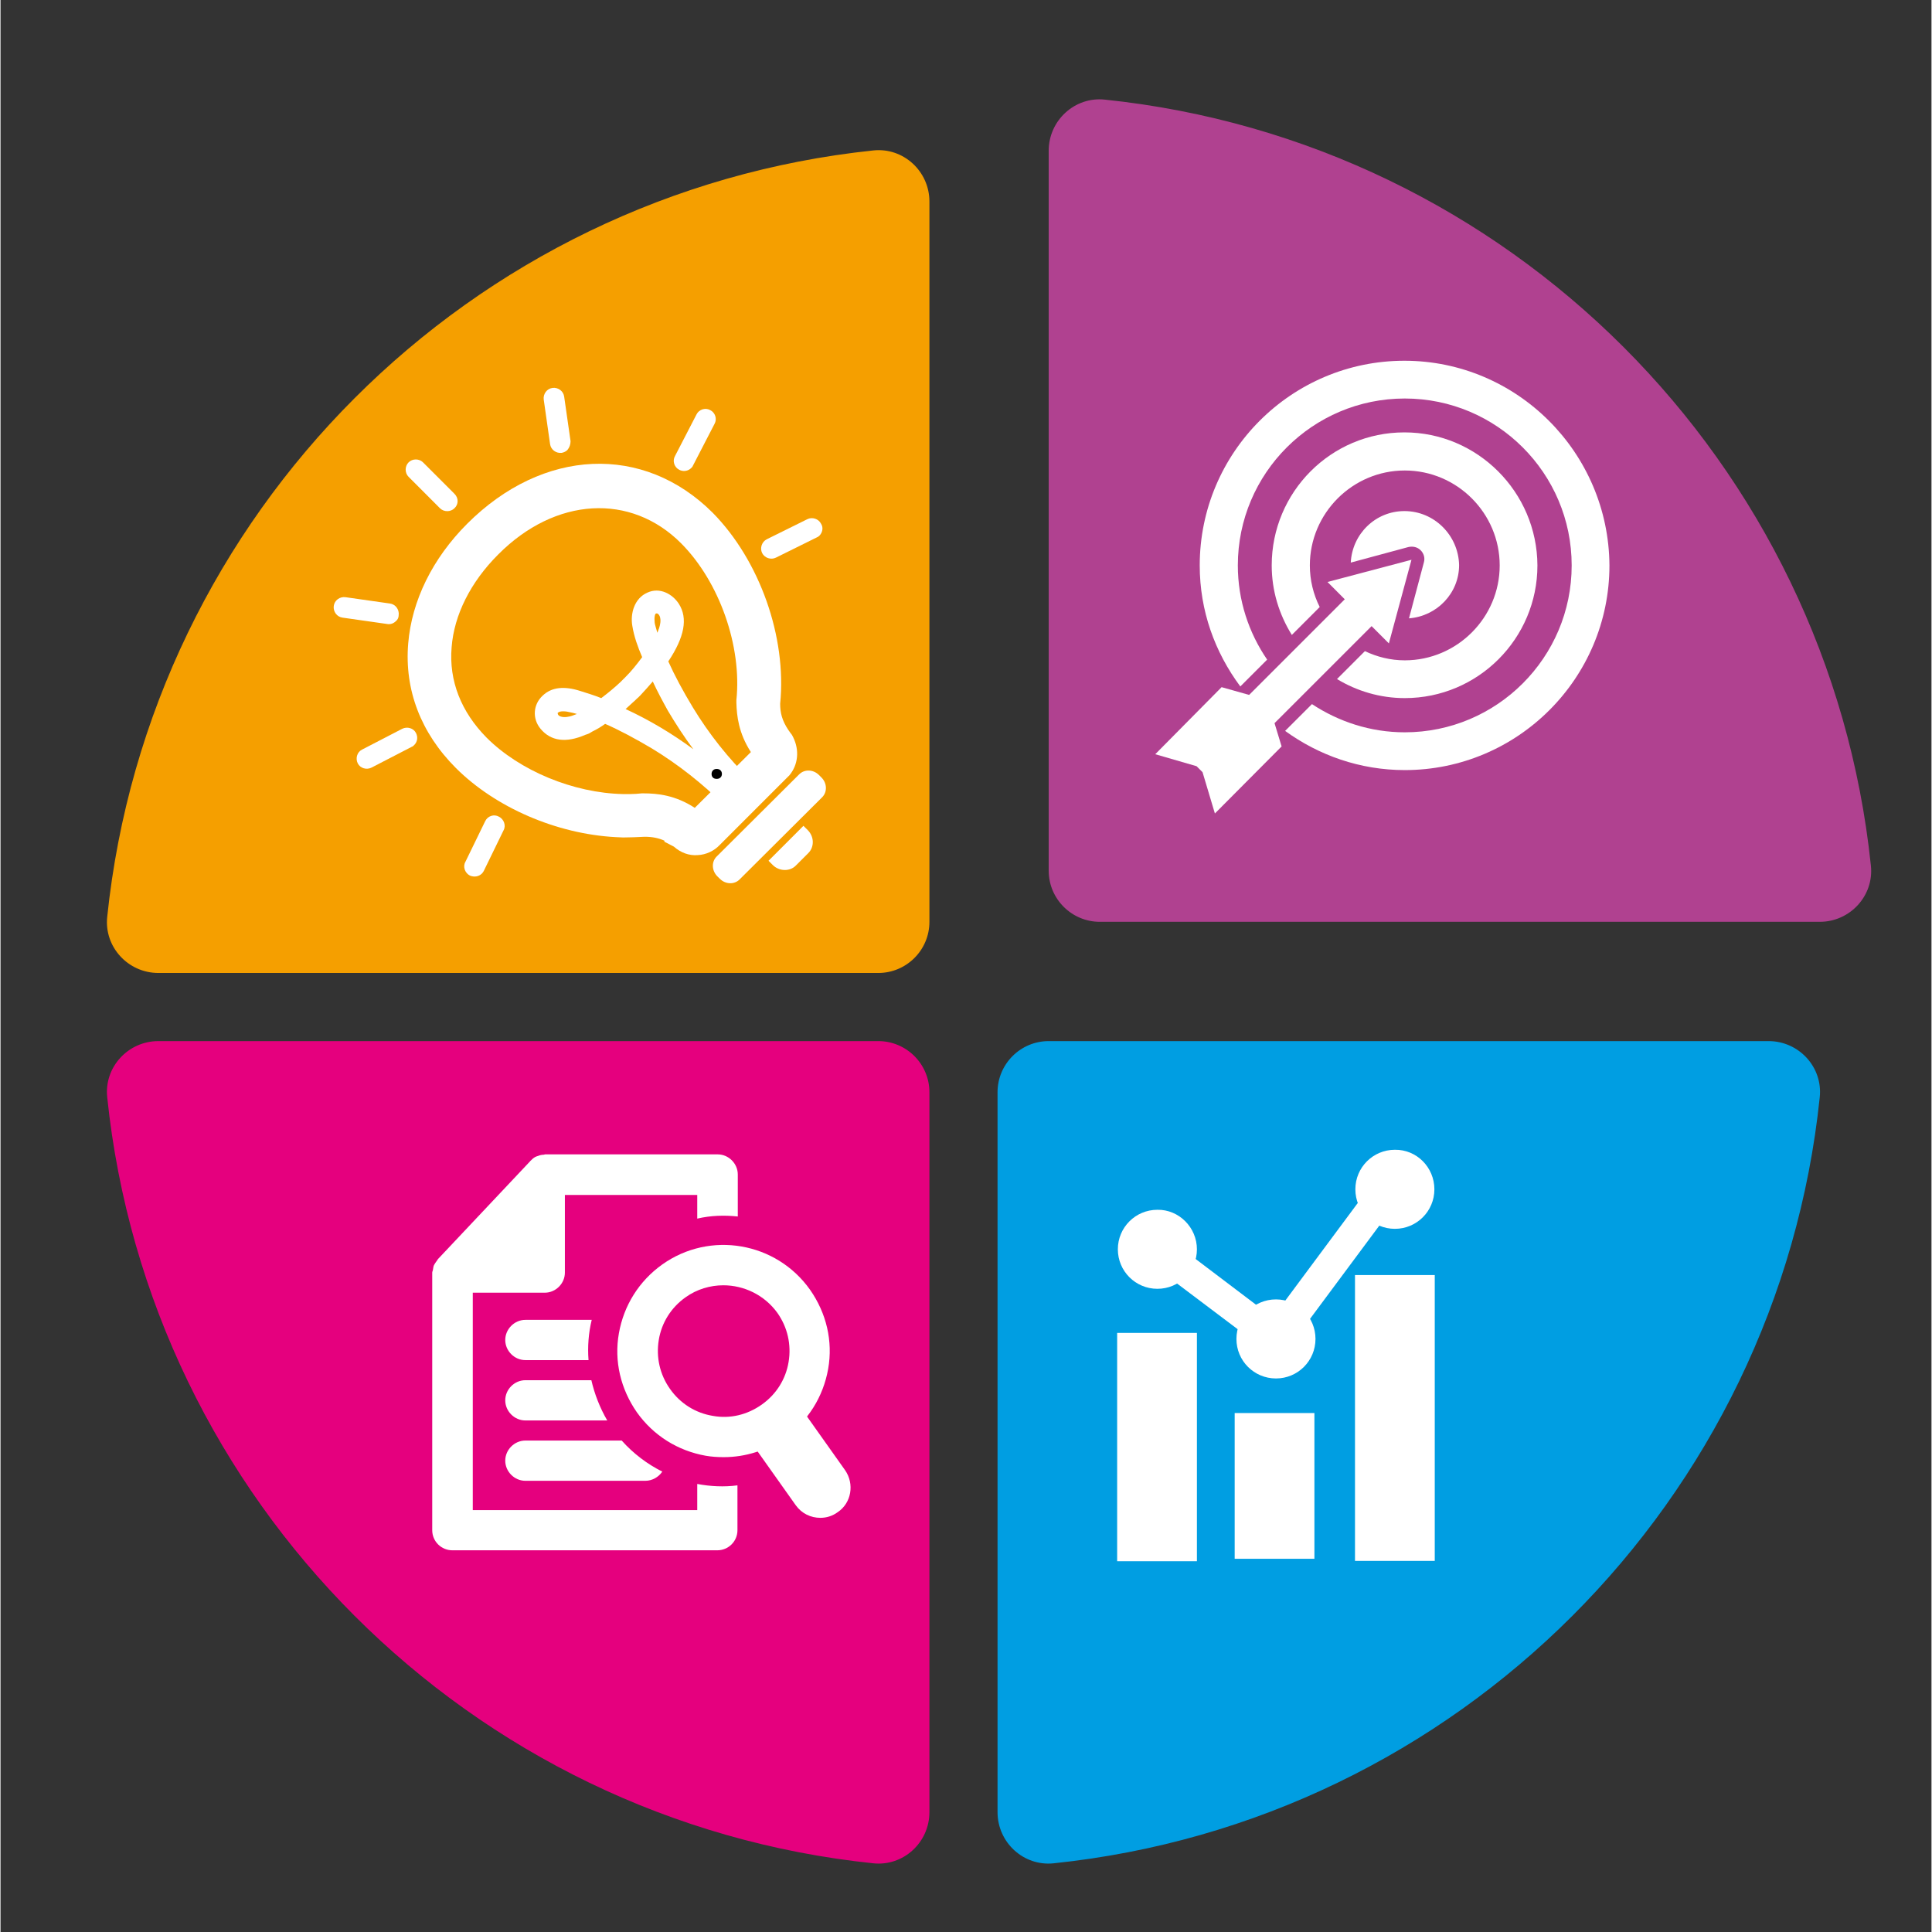 <svg xmlns="http://www.w3.org/2000/svg" xmlns:xlink="http://www.w3.org/1999/xlink" width="300" zoomAndPan="magnify" viewBox="0 0 224.88 225" height="300" preserveAspectRatio="xMidYMid meet"><rect x="0" y="0" width="224.88" height="225" fill="#333333" stroke="none"/><defs><clipPath id="fb09c8766e"><path d="M 122 11.23 L 218 11.23 L 218 108 L 122 108 Z M 122 11.23 "></path></clipPath><clipPath id="f187befb8b"><path d="M 12.055 17 L 109 17 L 109 114 L 12.055 114 Z M 12.055 17 "></path></clipPath><clipPath id="8876319e5a"><path d="M 116 121 L 212 121 L 212 217.371 L 116 217.371 Z M 116 121 "></path></clipPath><clipPath id="a7199748ab"><path d="M 12.055 121 L 109 121 L 109 217.371 L 12.055 217.371 Z M 12.055 121 "></path></clipPath></defs><g id="14e0897808"><g clip-rule="nonzero" clip-path="url(#fb09c8766e)"><path style=" stroke:none;fill-rule:nonzero;fill:#b04190;fill-opacity:1;" d="M 128.031 107.355 L 211.867 107.355 C 215.402 107.355 218.195 104.312 217.824 100.82 C 212.938 53.805 175.621 16.492 128.605 11.602 C 125.113 11.23 122.07 14.023 122.07 17.559 L 122.07 101.395 C 122.07 104.684 124.742 107.355 128.031 107.355 Z M 128.031 107.355 "></path></g><g clip-rule="nonzero" clip-path="url(#f187befb8b)"><path style=" stroke:none;fill-rule:nonzero;fill:#f59f00;fill-opacity:1;" d="M 108.18 107.355 L 108.18 23.477 C 108.18 19.941 105.141 17.148 101.645 17.52 C 54.633 22.449 17.316 59.766 12.426 106.781 C 12.055 110.273 14.852 113.312 18.387 113.312 L 102.223 113.312 C 105.508 113.312 108.18 110.645 108.18 107.355 Z M 108.18 107.355 "></path></g><g clip-rule="nonzero" clip-path="url(#8876319e5a)"><path style=" stroke:none;fill-rule:nonzero;fill:#009ee2;fill-opacity:1;" d="M 116.113 127.203 L 116.113 211.043 C 116.113 214.574 119.152 217.371 122.648 217 C 169.66 212.109 206.977 174.793 211.867 127.781 C 212.238 124.285 209.441 121.246 205.906 121.246 L 122.07 121.246 C 118.785 121.246 116.113 123.918 116.113 127.203 Z M 116.113 127.203 "></path></g><g clip-rule="nonzero" clip-path="url(#a7199748ab)"><path style=" stroke:none;fill-rule:nonzero;fill:#e5007e;fill-opacity:1;" d="M 102.223 121.246 L 18.387 121.246 C 14.852 121.246 12.055 124.285 12.426 127.781 C 17.316 174.793 54.633 212.109 101.645 217 C 105.141 217.371 108.18 214.574 108.18 211.043 L 108.18 127.203 C 108.18 123.918 105.508 121.246 102.223 121.246 Z M 102.223 121.246 "></path></g><path style=" stroke:none;fill-rule:nonzero;fill:#ffffff;fill-opacity:1;" d="M 163.496 59.52 C 160.125 59.52 157.414 62.191 157.25 65.52 L 163.949 63.711 C 164.484 63.586 165.016 63.711 165.387 64.082 C 165.758 64.449 165.922 64.984 165.758 65.52 L 164.031 72.012 C 167.277 71.766 169.867 69.094 169.867 65.805 C 169.785 62.355 166.988 59.52 163.496 59.52 Z M 163.496 59.52 "></path><path style=" stroke:none;fill-rule:nonzero;fill:#ffffff;fill-opacity:1;" d="M 161.688 74.93 L 164.32 65.191 L 154.539 67.777 L 156.551 69.793 L 145.414 80.93 L 142.207 80.027 L 134.48 87.836 L 139.289 89.23 L 139.988 89.93 L 141.426 94.738 L 149.195 86.93 L 148.371 84.219 L 159.676 72.918 Z M 161.688 74.93 "></path><path style=" stroke:none;fill-rule:nonzero;fill:#ffffff;fill-opacity:1;" d="M 163.496 50.355 C 154.949 50.355 148.043 57.301 148.043 65.848 C 148.043 68.805 148.906 71.559 150.387 73.945 L 153.633 70.695 C 152.895 69.219 152.484 67.574 152.484 65.848 C 152.484 59.766 157.457 54.793 163.539 54.793 C 169.621 54.793 174.594 59.766 174.594 65.848 C 174.594 71.93 169.621 76.902 163.539 76.902 C 161.852 76.902 160.289 76.492 158.895 75.832 L 155.648 79.082 C 157.949 80.477 160.66 81.301 163.539 81.301 C 172.086 81.301 178.988 74.355 178.988 65.848 C 178.949 57.301 172.004 50.355 163.496 50.355 Z M 163.496 50.355 "></path><path style=" stroke:none;fill-rule:nonzero;fill:#ffffff;fill-opacity:1;" d="M 163.496 42.012 C 150.344 42.012 139.66 52.695 139.66 65.848 C 139.66 71.148 141.426 75.957 144.387 79.945 L 147.512 76.82 C 145.371 73.695 144.098 69.914 144.098 65.848 C 144.098 55.121 152.812 46.41 163.539 46.41 C 174.266 46.41 182.977 55.121 182.977 65.848 C 182.977 76.574 174.266 85.285 163.539 85.285 C 159.551 85.285 155.852 84.055 152.73 82 L 149.605 85.121 C 153.512 87.957 158.316 89.684 163.539 89.684 C 176.688 89.684 187.375 79 187.375 65.848 C 187.293 52.695 176.605 42.012 163.496 42.012 Z M 163.496 42.012 "></path><path style=" stroke:none;fill-rule:nonzero;fill:#ffffff;fill-opacity:1;" d="M 148.906 158.438 L 134.566 147.629 L 134.812 143.312 L 148.168 153.426 L 160.043 137.438 L 162.922 139.574 Z M 148.906 158.438 "></path><path style=" stroke:none;fill-rule:nonzero;fill:#ffffff;fill-opacity:1;" d="M 153.141 155.93 C 153.141 158.48 151.086 160.535 148.539 160.535 C 145.988 160.535 143.934 158.48 143.934 155.93 C 143.934 153.383 145.988 151.328 148.539 151.328 C 151.086 151.328 153.141 153.383 153.141 155.93 Z M 153.141 155.93 "></path><path style=" stroke:none;fill-rule:nonzero;fill:#ffffff;fill-opacity:1;" d="M 166.988 138.508 C 166.988 141.055 164.934 143.109 162.387 143.109 C 159.84 143.109 157.785 141.055 157.785 138.508 C 157.785 135.957 159.84 133.902 162.387 133.902 C 164.934 133.863 166.988 135.957 166.988 138.508 Z M 166.988 138.508 "></path><path style=" stroke:none;fill-rule:nonzero;fill:#ffffff;fill-opacity:1;" d="M 139.332 145.492 C 139.332 148.039 137.277 150.094 134.73 150.094 C 132.18 150.094 130.125 148.039 130.125 145.492 C 130.125 142.945 132.18 140.891 134.73 140.891 C 137.234 140.848 139.332 142.945 139.332 145.492 Z M 139.332 145.492 "></path><path style=" stroke:none;fill-rule:nonzero;fill:#ffffff;fill-opacity:1;" d="M 130.043 155.23 L 139.332 155.23 L 139.332 181.82 L 130.043 181.82 Z M 130.043 155.23 "></path><path style=" stroke:none;fill-rule:nonzero;fill:#ffffff;fill-opacity:1;" d="M 143.73 164.562 L 153.016 164.562 L 153.016 181.535 L 143.73 181.535 Z M 143.73 164.562 "></path><path style=" stroke:none;fill-rule:nonzero;fill:#ffffff;fill-opacity:1;" d="M 157.742 148.492 L 167.031 148.492 L 167.031 181.781 L 157.742 181.781 Z M 157.742 148.492 "></path><path style=" stroke:none;fill-rule:nonzero;fill:#ffffff;fill-opacity:1;" d="M 85.863 141.672 L 85.863 136.781 C 85.863 135.508 84.797 134.438 83.523 134.438 L 63.426 134.438 C 63.344 134.438 63.305 134.48 63.262 134.48 C 63.059 134.48 62.852 134.52 62.645 134.602 C 62.562 134.645 62.48 134.645 62.398 134.684 C 62.195 134.766 62.027 134.891 61.863 135.055 C 61.824 135.094 61.781 135.137 61.742 135.176 C 61.742 135.176 61.699 135.176 61.699 135.219 L 50.973 146.602 C 50.891 146.684 50.852 146.809 50.77 146.891 C 50.688 147.012 50.562 147.176 50.48 147.34 C 50.398 147.508 50.398 147.711 50.359 147.875 C 50.359 147.957 50.277 148.082 50.277 148.203 L 50.277 178.207 C 50.277 179.52 51.344 180.547 52.617 180.547 L 83.48 180.547 C 84.754 180.547 85.824 179.52 85.824 178.207 L 85.824 172.984 C 84.262 173.191 82.66 173.109 81.141 172.82 L 81.141 175.863 L 55 175.863 L 55 150.547 L 63.387 150.547 C 64.66 150.547 65.727 149.48 65.727 148.203 L 65.727 139.164 L 81.141 139.164 L 81.141 141.918 C 82.742 141.547 84.305 141.508 85.863 141.672 Z M 85.863 141.672 "></path><path style=" stroke:none;fill-rule:nonzero;fill:#ffffff;fill-opacity:1;" d="M 68.852 153.711 C 68.48 155.23 68.359 156.836 68.48 158.398 L 61.125 158.398 C 59.852 158.398 58.781 157.328 58.781 156.055 C 58.781 154.781 59.852 153.711 61.125 153.711 Z M 68.852 153.711 "></path><path style=" stroke:none;fill-rule:nonzero;fill:#ffffff;fill-opacity:1;" d="M 70.66 165.426 L 61.125 165.426 C 59.852 165.426 58.781 164.355 58.781 163.082 C 58.781 161.809 59.852 160.738 61.125 160.738 L 68.809 160.738 C 69.18 162.344 69.797 163.945 70.66 165.426 Z M 70.66 165.426 "></path><path style=" stroke:none;fill-rule:nonzero;fill:#ffffff;fill-opacity:1;" d="M 77.07 171.383 C 76.66 172 75.918 172.453 75.098 172.453 L 61.125 172.453 C 59.852 172.453 58.781 171.383 58.781 170.109 C 58.781 168.836 59.852 167.766 61.125 167.766 L 72.344 167.766 C 73.699 169.289 75.344 170.52 77.07 171.383 Z M 77.07 171.383 "></path><path style=" stroke:none;fill-rule:nonzero;fill:#ffffff;fill-opacity:1;" d="M 98.359 171.219 L 92.441 162.875 C 91.781 163.863 90.961 164.727 89.934 165.465 C 88.906 166.203 87.797 166.656 86.688 166.945 L 92.605 175.289 C 93.305 176.273 94.371 176.766 95.48 176.766 C 96.18 176.766 96.879 176.562 97.496 176.109 C 99.098 175.039 99.469 172.82 98.359 171.219 Z M 98.359 171.219 "></path><path style=" stroke:none;fill-rule:nonzero;fill:#ffffff;fill-opacity:1;" d="M 84.223 169.699 C 83.523 169.699 82.824 169.656 82.125 169.535 C 78.879 168.957 76.043 167.191 74.113 164.48 C 72.223 161.766 71.441 158.52 72.016 155.273 C 72.59 152.027 74.359 149.191 77.07 147.258 C 82.617 143.312 90.344 144.629 94.289 150.219 C 96.18 152.93 96.961 156.176 96.387 159.426 C 95.812 162.672 94.043 165.508 91.332 167.438 C 89.234 168.918 86.77 169.699 84.223 169.699 Z M 84.18 149.684 C 82.66 149.684 81.098 150.137 79.781 151.082 C 78.098 152.273 76.988 154.039 76.66 156.055 C 76.332 158.066 76.781 160.082 77.977 161.766 C 79.168 163.453 80.934 164.562 82.949 164.891 C 84.961 165.262 86.977 164.766 88.66 163.574 C 90.344 162.383 91.453 160.617 91.781 158.602 C 92.113 156.59 91.66 154.574 90.469 152.891 C 88.949 150.793 86.562 149.684 84.18 149.684 Z M 84.18 149.684 "></path><path style=" stroke:none;fill-rule:nonzero;fill:#ffffff;fill-opacity:1;" d="M 52.863 59.191 C 52.414 59.641 51.633 59.641 51.18 59.191 L 47.523 55.531 C 47.07 55.082 47.07 54.301 47.523 53.848 C 47.973 53.395 48.754 53.395 49.207 53.848 L 52.863 57.504 C 53.359 57.996 53.359 58.738 52.863 59.191 Z M 52.863 59.191 "></path><path style=" stroke:none;fill-rule:nonzero;fill:#ffffff;fill-opacity:1;" d="M 46.043 72.34 C 45.797 72.586 45.426 72.75 45.016 72.668 L 39.836 71.93 C 39.18 71.848 38.727 71.23 38.809 70.574 C 38.891 69.914 39.508 69.465 40.164 69.547 L 45.344 70.285 C 46 70.367 46.453 70.984 46.371 71.641 C 46.371 71.93 46.25 72.176 46.043 72.34 Z M 46.043 72.34 "></path><path style=" stroke:none;fill-rule:nonzero;fill:#ffffff;fill-opacity:1;" d="M 48.18 86.766 C 48.098 86.848 48.016 86.93 47.891 86.973 L 43.207 89.395 C 42.633 89.684 41.891 89.477 41.605 88.902 C 41.316 88.328 41.523 87.586 42.098 87.301 L 46.781 84.875 C 47.359 84.586 48.098 84.793 48.387 85.367 C 48.633 85.863 48.551 86.395 48.18 86.766 Z M 48.18 86.766 "></path><path style=" stroke:none;fill-rule:nonzero;fill:#ffffff;fill-opacity:1;" d="M 95.359 62.395 C 95.277 62.477 95.152 62.559 95.031 62.602 L 90.305 64.941 C 89.727 65.23 88.988 64.984 88.699 64.41 C 88.414 63.832 88.66 63.094 89.234 62.805 L 93.961 60.465 C 94.535 60.176 95.277 60.422 95.562 61 C 95.852 61.449 95.727 62.027 95.359 62.395 Z M 95.359 62.395 "></path><path style=" stroke:none;fill-rule:nonzero;fill:#ffffff;fill-opacity:1;" d="M 80.441 54.504 C 80.07 54.875 79.496 54.957 79.043 54.711 C 78.469 54.422 78.223 53.684 78.551 53.109 L 81.059 48.258 C 81.344 47.684 82.086 47.438 82.66 47.766 C 83.234 48.051 83.48 48.793 83.152 49.367 L 80.645 54.219 C 80.605 54.34 80.523 54.422 80.441 54.504 Z M 80.441 54.504 "></path><path style=" stroke:none;fill-rule:nonzero;fill:#ffffff;fill-opacity:1;" d="M 56.07 101.727 C 55.699 102.094 55.168 102.176 54.672 101.973 C 54.098 101.684 53.809 100.945 54.141 100.367 L 56.441 95.641 C 56.727 95.027 57.469 94.781 58.043 95.109 C 58.617 95.395 58.906 96.137 58.578 96.711 L 56.277 101.438 C 56.234 101.52 56.152 101.641 56.07 101.727 Z M 56.07 101.727 "></path><path style=" stroke:none;fill-rule:nonzero;fill:#ffffff;fill-opacity:1;" d="M 66.016 52.41 C 65.852 52.574 65.605 52.695 65.359 52.738 C 64.699 52.82 64.086 52.367 64 51.711 L 63.262 46.531 C 63.18 45.875 63.633 45.258 64.289 45.176 C 64.945 45.094 65.562 45.547 65.645 46.203 L 66.387 51.383 C 66.387 51.75 66.262 52.121 66.016 52.41 Z M 66.016 52.41 "></path><path style=" stroke:none;fill-rule:nonzero;fill:#ffffff;fill-opacity:1;" d="M 54.344 61 C 50.316 65.027 47.891 69.957 47.48 74.93 C 47.027 80.355 48.961 85.367 53.027 89.438 C 57.633 94.039 64.742 97.121 71.645 97.492 L 72.508 97.531 C 73.332 97.531 74.152 97.492 75.016 97.449 C 75.961 97.449 76.66 97.613 77.316 97.902 L 77.316 98.027 L 78.426 98.602 C 79.207 99.301 80.195 99.668 81.18 99.586 C 82.168 99.547 83.113 99.094 83.77 98.395 L 91.781 90.383 L 91.867 90.301 C 92.895 89.066 93.059 87.383 92.316 85.863 C 92.234 85.695 92.152 85.531 92.031 85.41 L 91.742 85 C 91.004 83.891 90.797 82.984 90.797 81.957 C 91.578 74.191 88.414 65.273 82.949 59.723 C 74.891 51.668 63.18 52.164 54.344 61 Z M 79.289 63.301 C 83.727 67.777 86.359 75.258 85.699 81.547 L 85.699 81.832 C 85.742 83.355 85.949 85.367 87.387 87.586 L 80.852 94.082 C 78.59 92.602 76.496 92.395 74.891 92.395 L 74.688 92.395 C 74.234 92.438 73.781 92.477 73.332 92.477 L 72.508 92.477 C 66.715 92.355 60.469 89.766 56.605 85.902 C 53.645 82.902 52.207 79.285 52.535 75.383 C 52.824 71.602 54.754 67.777 57.961 64.574 C 64.617 57.875 73.414 57.383 79.289 63.301 Z M 79.289 63.301 "></path><path style=" stroke:none;fill-rule:nonzero;fill:#ffffff;fill-opacity:1;" d="M 86.07 102.422 L 95.688 92.848 C 96.305 92.23 96.262 91.203 95.605 90.547 L 95.316 90.258 C 94.66 89.602 93.633 89.559 93.016 90.176 L 83.398 99.754 C 82.781 100.367 82.824 101.395 83.48 102.055 L 83.77 102.34 C 84.426 103 85.453 103.039 86.07 102.422 Z M 86.07 102.422 "></path><path style=" stroke:none;fill-rule:nonzero;fill:#ffffff;fill-opacity:1;" d="M 93.508 96.176 L 94.004 96.668 C 94.781 97.449 94.781 98.641 94.086 99.34 L 92.605 100.82 C 91.906 101.52 90.672 101.477 89.934 100.738 L 89.441 100.246 Z M 93.508 96.176 "></path><path style=" stroke:none;fill-rule:nonzero;fill:#ffffff;fill-opacity:1;" d="M 75.344 69.012 C 73.824 69.668 73.332 71.438 73.578 72.875 C 73.781 74.148 74.234 75.383 74.727 76.531 C 74.113 77.355 73.496 78.137 72.836 78.793 L 72.715 78.918 C 72.633 79 72.59 79.039 72.508 79.121 C 72.426 79.203 72.305 79.328 72.223 79.41 C 71.523 80.066 70.781 80.684 69.961 81.301 C 69.141 80.973 68.316 80.723 67.535 80.477 C 65.645 79.863 64.168 80.027 63.141 81.012 C 62.027 82.039 61.906 83.684 62.891 84.875 C 64.086 86.312 65.852 86.559 68.113 85.574 C 68.234 85.531 68.398 85.492 68.562 85.41 C 68.688 85.328 68.852 85.246 68.973 85.164 L 69.141 85.082 C 69.551 84.875 69.961 84.629 70.414 84.301 C 72.098 85.039 73.863 85.984 75.879 87.176 C 78.918 89.027 81.797 91.285 84.387 93.875 C 84.426 93.918 84.508 93.957 84.551 94.039 L 84.754 94.203 L 87.715 91.246 L 87.551 91.039 C 87.508 91 87.469 90.918 87.387 90.875 C 84.754 88.328 82.496 85.449 80.645 82.41 C 79.453 80.438 78.508 78.668 77.77 77.027 C 79.66 74.191 80.07 72.012 79.004 70.328 C 78.262 69.176 76.781 68.355 75.344 69.012 Z M 76.824 72.629 C 76.781 72.957 76.66 73.285 76.496 73.695 C 76.414 73.41 76.332 73.121 76.25 72.832 C 76.125 72.422 76.125 71.684 76.289 71.477 C 76.289 71.477 76.332 71.438 76.453 71.438 C 76.863 71.559 76.906 72.258 76.824 72.629 Z M 75.961 79.367 C 76.496 80.52 77.113 81.668 77.727 82.777 C 78.633 84.301 79.617 85.82 80.688 87.258 C 78.18 85.41 75.551 83.848 72.797 82.574 C 73.086 82.328 73.371 82.039 73.699 81.75 C 73.906 81.586 74.07 81.383 74.277 81.219 L 74.523 80.973 C 75.016 80.438 75.508 79.902 75.961 79.367 Z M 67.125 83.148 C 66.715 83.312 66.387 83.438 66.059 83.477 C 65.688 83.559 64.988 83.52 64.906 83.148 C 64.863 83.027 64.906 82.984 64.945 82.984 C 65.152 82.777 65.852 82.82 66.305 82.945 C 66.551 82.984 66.836 83.066 67.125 83.148 Z M 67.125 83.148 "></path><g style="fill:#000000;fill-opacity:1;"><g transform="translate(82.091, 90.66)"><path style="stroke:none" d="M 1.312 0.047 C 1.125 0.047 0.977 -0.004 0.875 -0.109 C 0.77 -0.211 0.719 -0.348 0.719 -0.516 C 0.719 -0.691 0.77 -0.832 0.875 -0.938 C 0.977 -1.051 1.125 -1.109 1.312 -1.109 C 1.5 -1.109 1.645 -1.055 1.75 -0.953 C 1.863 -0.848 1.922 -0.707 1.922 -0.531 C 1.922 -0.352 1.863 -0.211 1.75 -0.109 C 1.645 -0.004 1.5 0.047 1.312 0.047 Z M 1.312 0.047 "></path></g></g></g></svg>